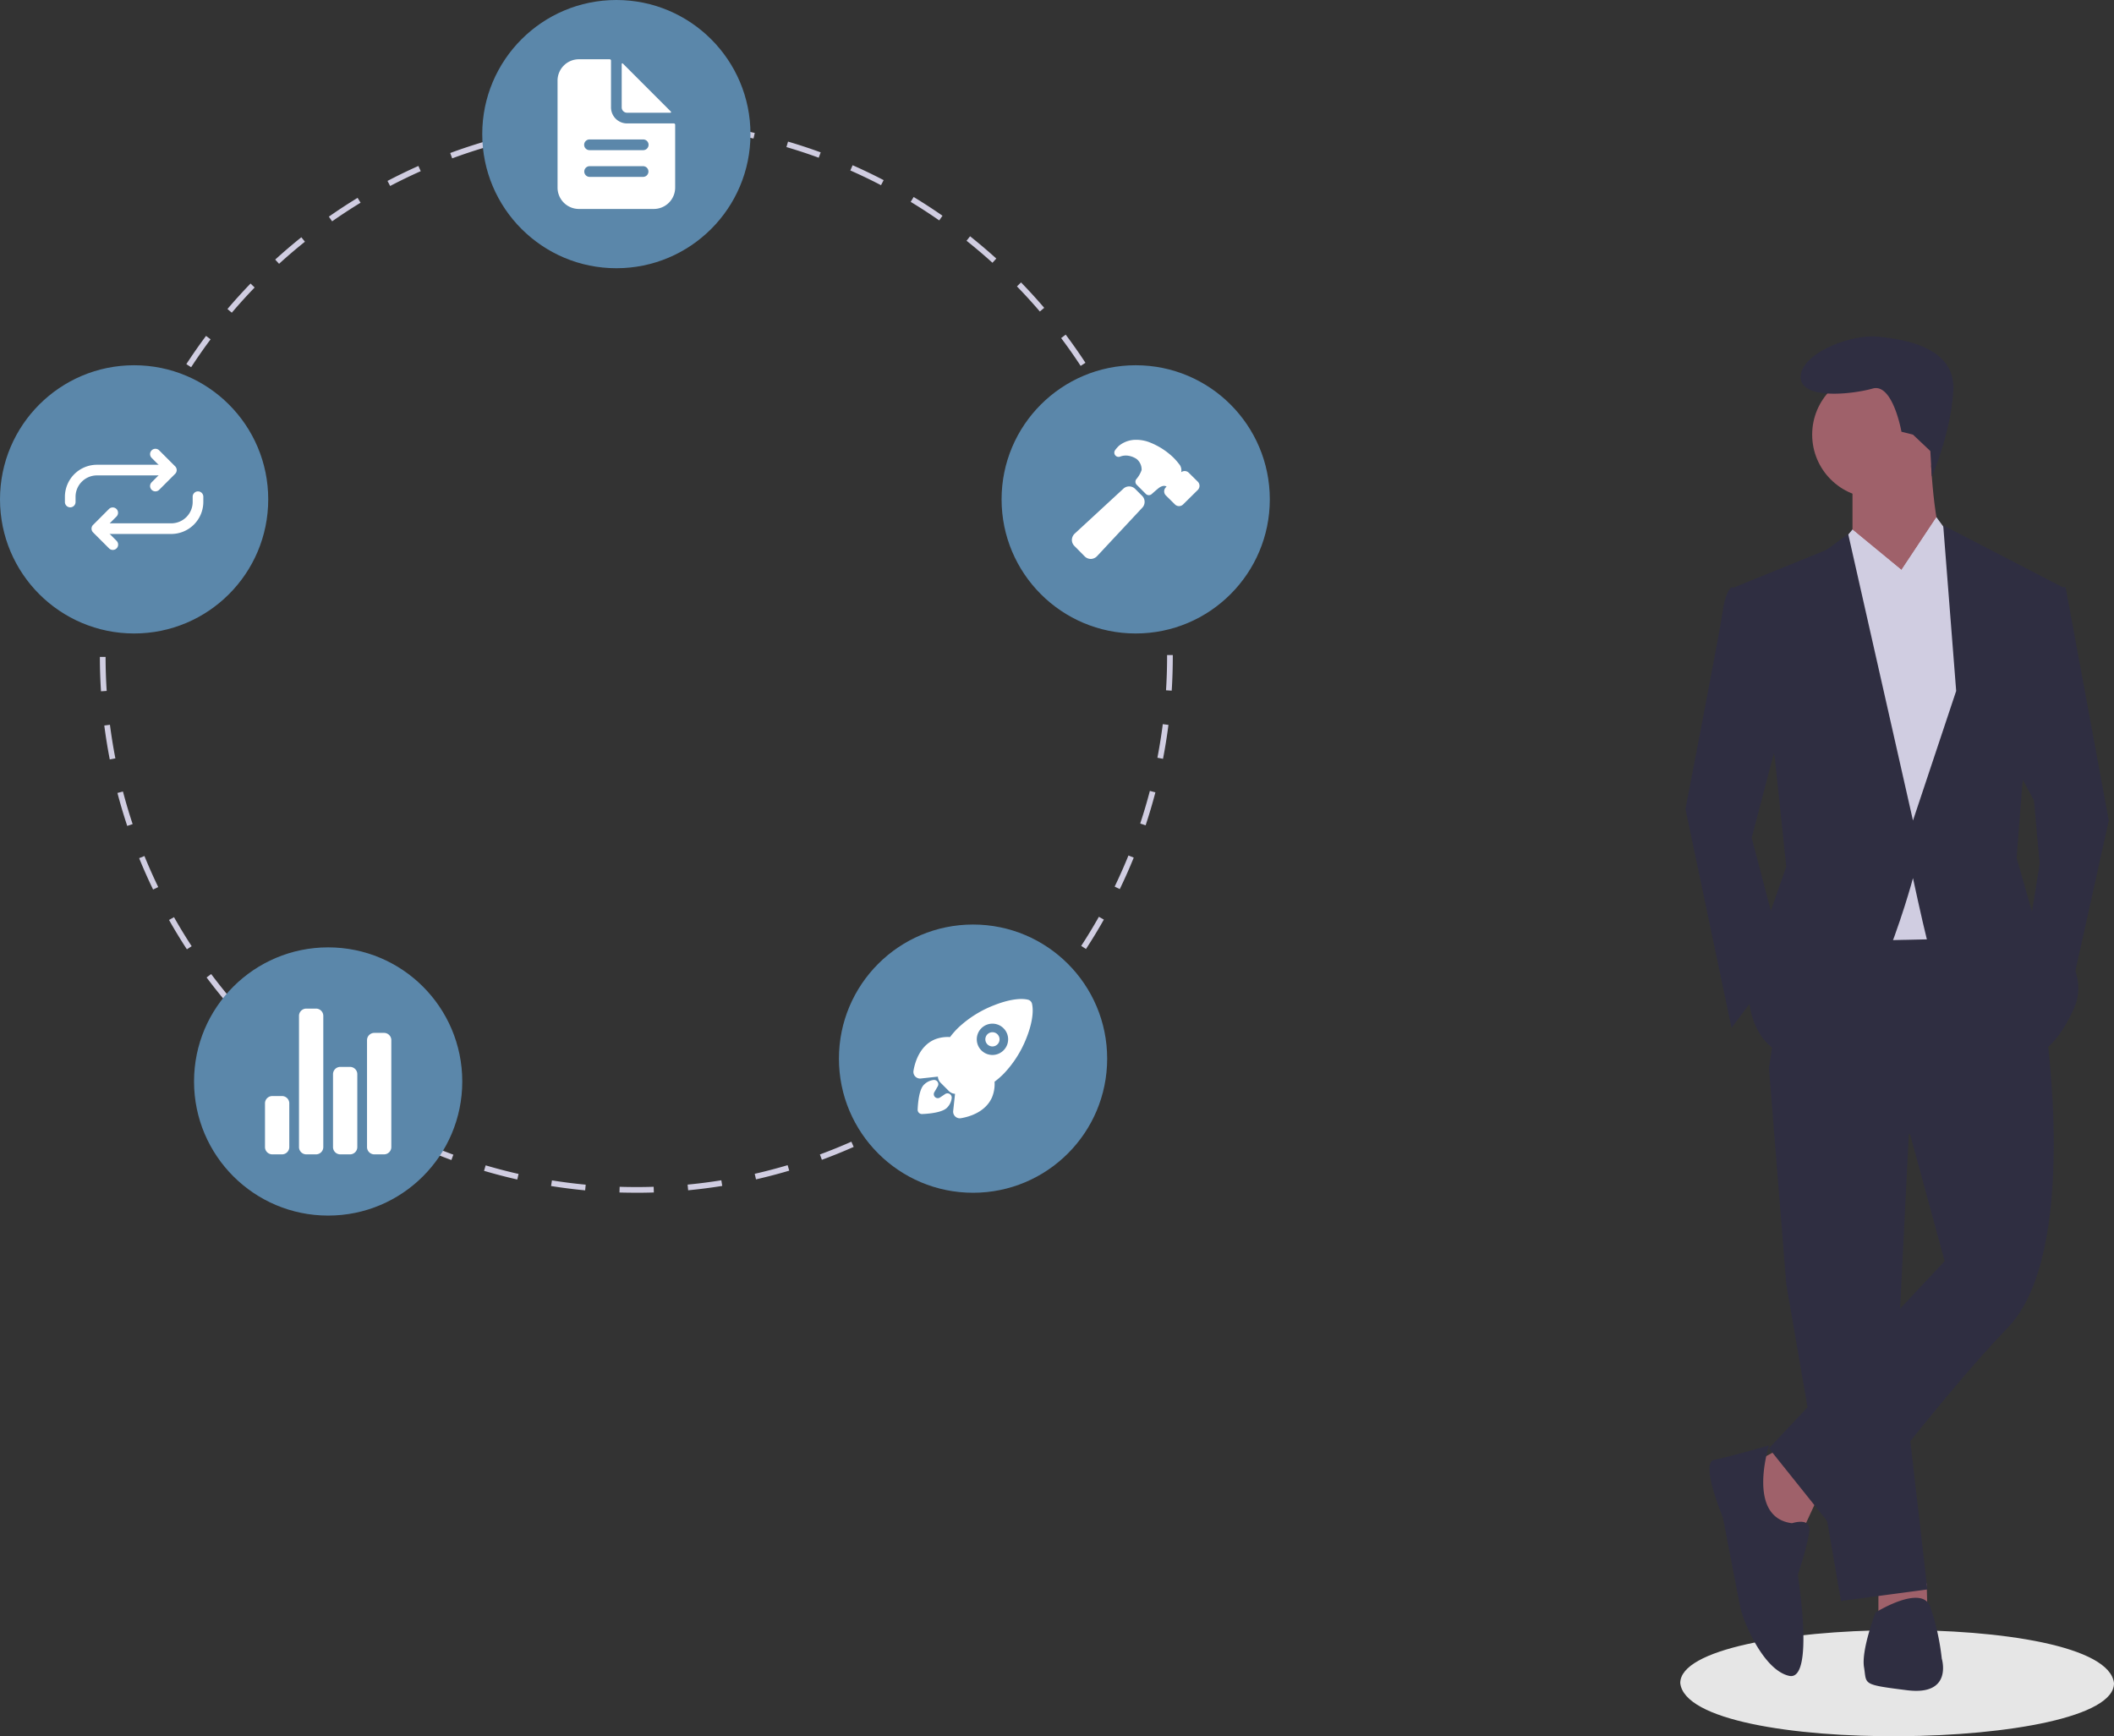 <svg xmlns="http://www.w3.org/2000/svg" width="740.84" height="608.466" data-name="Layer 1"><rect width="100%" height="100%" fill="#333333" stroke="none"/><path fill="#e6e6e6" d="M740.84 589.863c.226 23.705-149.154 25.878-152 .001-.226-23.704 149.155-25.876 152-.001z"/><path fill="#9f616a" d="m623.966 507.569-11.102 6.055 7.065 23.213 11.101 1.009 6.056-13.12-13.12-17.157zm34.314 46.425v11.101l17.157-1.009-.239-9.143-16.918-.949z"/><path fill="#2f2e41" d="m619.929 374.348 6.055 75.694 19.176 111.016 30.277-4.037-10.092-87.804 4.037-80.739-49.453-14.13z"/><path fill="#2f2e41" d="m700.668 317.831-72.665 1.01-8.074 55.508 49.453 23.212 12.11 44.407-61.563 65.6 24.222 30.278s34.314-46.425 59.545-72.665 13.12-105.971 13.12-105.971z"/><circle cx="657.271" cy="152.315" r="22.203" fill="#9f616a"/><path fill="#9f616a" d="M649.197 167.454v22.203l15.139 24.222s23.212-17.157 18.166-21.194-6.056-35.324-6.056-35.324z"/><path fill="#d0cde1" d="m649.197 185.62-15.139 18.166 6.056 126.155 47.434-1.009 8.074-110.007-10.092-28.259-6.923-9.419-12.253 18.502-17.157-14.129z"/><path fill="#2f2e41" d="m624.975 251.22-11.102 42.39 11.102 42.387-18.166 24.222-16.148-76.702s12.11-62.573 13.12-69.638 3.028-8.074 3.028-8.074l8.074 1.01zm80.739 16.148 7.065 13.121 2.019 22.203-4.037 25.231 14.129 23.213 14.129-63.583-15.138-81.749h-6.056l-12.111 61.564zM619.929 506.56s-14.13 4.037-19.176 5.046 3.028 20.185 3.028 20.185 5.046 26.24 6.055 31.286 8.074 22.204 17.157 24.222 3.028-35.323 3.028-35.323 4.037-12.111 4.037-16.148-6.055-2.019-6.055-2.019c-16.148-2.018-8.074-27.25-8.074-27.25zm33.305 77.711c1.01 6.056-1.01 6.056 15.139 8.074s12.11-11.101 12.11-11.101a84.8 84.8 0 0 0-4.036-18.167c-3.028-8.074-19.176 2.019-19.176 2.019s-5.046 13.12-4.037 19.175zm23.239-426.205.526 8.976s6.512-14.727 7.521-29.866-16.147-18.166-26.24-19.175-27.25 6.055-27.25 14.129 18.167 6.055 25.232 4.037 10.092 15.139 10.092 15.139l4.037 1.009z"/><path fill="#d0cde1" d="m643.24 192.767 5.957-7.147 17.157 14.129-17.157 12.111-5.957-19.093z"/><path fill="#d0cde1" d="m685.53 190.666-7.065-9.083-12.111 18.166 15.139 11.102 4.037-20.185z"/><path fill="#2f2e41" d="m621.947 265.35 4.037 38.352-8.074 23.212-5.046 22.204s0 21.194 20.185 22.203 37.342-63.582 37.342-63.582 3.028 14.129 5.046 22.203 36.333 40.37 36.333 40.37 8.074-1.01 15.139-17.157-14.13-31.287-14.13-31.287l-6.055-21.194 2.018-26.24 14.13-68.63-41.884-21.698 4.542 58.032-15.139 45.416-22.708-100.42-7.57 5.55-32.295 13.12z"/><path fill="#d0cde1" d="M223.084 418c-1.995-.016-4.014-.03-5.996-.09l.061-2c1.962.06 3.969.088 5.936.09 1.976 0 3.99-.032 5.987-.097l.065 1.998c-2.02.066-4.055.099-6.053.099zm-18.019-.845a189.714 189.714 0 0 1-11.95-1.517l.315-1.975a187.84 187.84 0 0 0 11.824 1.502zm36.093-.021-.19-1.99a186.55 186.55 0 0 0 11.821-1.517l.318 1.975a189.68 189.68 0 0 1-11.95 1.532zm-59.873-3.779a188 188 0 0 1-11.658-3.04l.567-1.919a185.442 185.442 0 0 0 11.534 3.008zm83.649-.05-.445-1.949a185.893 185.893 0 0 0 11.53-3.022l.57 1.918a187.696 187.696 0 0 1-11.655 3.054zm-106.745-6.776a187.717 187.717 0 0 1-11.187-4.523l.81-1.828a186.45 186.45 0 0 0 11.066 4.474zm129.833-.078-.692-1.877a184.857 184.857 0 0 0 11.028-4.472l.811 1.828a186.906 186.906 0 0 1-11.148 4.521zm-151.888-9.68a189.472 189.472 0 0 1-10.506-5.92l1.037-1.71a186.038 186.038 0 0 0 10.395 5.857zm173.873-.073-.926-1.772a186.132 186.132 0 0 0 10.37-5.855l1.038 1.71a187.98 187.98 0 0 1-10.482 5.917zm-194.482-12.427a189.842 189.842 0 0 1-9.659-7.21l1.247-1.565a187.276 187.276 0 0 0 9.557 7.135zm215.05-.07-1.146-1.64a187.18 187.18 0 0 0 9.544-7.134l1.248 1.562a189.584 189.584 0 0 1-9.646 7.211zM96.688 369.246a190.287 190.287 0 0 1-8.66-8.378l1.436-1.392a188.586 188.586 0 0 0 8.569 8.29zm252.702-.07-1.346-1.48a187.835 187.835 0 0 0 8.563-8.293l1.436 1.39a189.808 189.808 0 0 1-8.653 8.384zM79.92 351.96a191.057 191.057 0 0 1-7.52-9.407l1.6-1.2a188.16 188.16 0 0 0 7.442 9.308zm286.228-.083-1.521-1.297a187.96 187.96 0 0 0 7.441-9.318l1.602 1.197a189.4 189.4 0 0 1-7.522 9.418zM65.495 332.685a189.79 189.79 0 0 1-6.259-10.285l1.742-.984a187.085 187.085 0 0 0 6.191 10.175zm315.082-.109-1.676-1.092a187.314 187.314 0 0 0 6.194-10.195l1.742.982a188.565 188.565 0 0 1-6.26 10.305zM53.651 311.738c-1.74-3.6-3.384-7.299-4.886-10.996l1.853-.752a186.045 186.045 0 0 0 4.834 10.877zm338.773-.156-1.8-.87a185.476 185.476 0 0 0 4.835-10.91l1.854.75a186.376 186.376 0 0 1-4.89 11.03zM44.59 289.44a186.911 186.911 0 0 1-3.435-11.55l1.934-.507a184.567 184.567 0 0 0 3.399 11.425zm356.89-.211-1.899-.63a185.542 185.542 0 0 0 3.385-11.43l1.935.507a187.772 187.772 0 0 1-3.422 11.553zM38.471 266.147a188.5 188.5 0 0 1-1.922-11.893l1.983-.256a186.592 186.592 0 0 0 1.902 11.766zm369.098-.22-1.963-.38c.75-3.88 1.386-7.84 1.887-11.769l1.985.254c-.507 3.97-1.15 7.973-1.909 11.895zM35.394 242.264A191.767 191.767 0 0 1 35 230.22l2-.002c.005 3.963.136 7.971.39 11.916zm375.227-.224-1.996-.127c.249-3.94.375-7.95.375-11.913l-.001-.438h2l.001.431c0 4.013-.128 8.064-.379 12.047zm-373.26-23.735-1.995-.123c.248-3.994.627-8.03 1.128-11.994l1.984.25a188.011 188.011 0 0 0-1.116 11.867zm371.237-.657c-.26-3.953-.65-7.944-1.159-11.862l1.983-.258c.515 3.96.91 7.993 1.172 11.99zM40.35 194.668l-1.964-.378a187.628 187.628 0 0 1 2.655-11.751l1.936.503a185.727 185.727 0 0 0-2.627 11.626zm365.171-.645a186.499 186.499 0 0 0-2.668-11.617l1.934-.51a188.285 188.285 0 0 1 2.697 11.742zM46.35 171.609l-1.9-.627c1.256-3.8 2.653-7.612 4.154-11.33l1.855.749a185.151 185.151 0 0 0-4.11 11.208zm353.094-.623a186.328 186.328 0 0 0-4.142-11.177l1.851-.755a187.523 187.523 0 0 1 4.188 11.297zm-344.16-21.503-1.804-.867a188.562 188.562 0 0 1 5.576-10.696l1.743.982a185.995 185.995 0 0 0-5.516 10.58zm335.171-.546a186.181 186.181 0 0 0-5.538-10.542l1.74-.986a187.442 187.442 0 0 1 5.597 10.656zM66.98 128.698l-1.676-1.09a189.267 189.267 0 0 1 6.894-9.89l1.604 1.195a187.053 187.053 0 0 0-6.822 9.785zm311.733-.47a186.615 186.615 0 0 0-6.843-9.754l1.6-1.2a189.05 189.05 0 0 1 6.917 9.858zm-297.48-18.642-1.524-1.294a189.488 189.488 0 0 1 8.094-8.928l1.438 1.39a188.055 188.055 0 0 0-8.009 8.832zm283.184-.412a188.493 188.493 0 0 0-8.032-8.807l1.433-1.394a189.663 189.663 0 0 1 8.119 8.902zM97.794 92.45l-1.346-1.478a189.236 189.236 0 0 1 9.16-7.824l1.25 1.562a187.307 187.307 0 0 0-9.064 7.74zm250.012-.363a188.02 188.02 0 0 0-9.09-7.717l1.246-1.565a189.965 189.965 0 0 1 9.185 7.8zM116.393 77.563l-1.147-1.638a188.582 188.582 0 0 1 10.077-6.59l1.04 1.707a187.152 187.152 0 0 0-9.97 6.521zm212.758-.318a187.6 187.6 0 0 0-10.003-6.5l1.036-1.71a189.006 189.006 0 0 1 10.11 6.568zm-192.424-12.07-.929-1.771a187.79 187.79 0 0 1 10.831-5.245l.814 1.827a186.127 186.127 0 0 0-10.716 5.19zm172.02-.274a185.88 185.88 0 0 0-10.758-5.166l.808-1.83a188.138 188.138 0 0 1 10.874 5.221zM158.466 55.5l-.695-1.876a187.48 187.48 0 0 1 11.43-3.813l.57 1.917c-3.792 1.13-7.596 2.4-11.305 3.772zm128.451-.227a185.463 185.463 0 0 0-11.32-3.732l.565-1.919a187.359 187.359 0 0 1 11.443 3.773zm-105.62-6.58-.445-1.95a189.25 189.25 0 0 1 11.823-2.31l.32 1.975a186.065 186.065 0 0 0-11.697 2.285zm82.764-.146a185.871 185.871 0 0 0-11.707-2.244l.314-1.975c3.953.627 7.934 1.39 11.832 2.268zm-59.245-3.67-.193-1.99a190.72 190.72 0 0 1 12.02-.782l.066 1.999a188.92 188.92 0 0 0-11.893.773zm35.713-.062a188.702 188.702 0 0 0-11.896-.731l.06-2c4 .12 8.045.368 12.022.74z"/><circle cx="216" cy="47" r="47" fill="#5b87aa"/><circle cx="398" cy="175" r="47" fill="#5b87aa"/><circle cx="341" cy="371" r="47" fill="#5b87aa"/><circle cx="115" cy="379" r="47" fill="#5b87aa"/><circle cx="47" cy="175" r="47" fill="#5b87aa"/><path fill="#fff" d="M236.141 43.253h-16.394a5.62 5.62 0 0 1-5.62-5.62V21.237a.468.468 0 0 0-.469-.468h-10.773a7.494 7.494 0 0 0-7.494 7.494v37.472a7.494 7.494 0 0 0 7.494 7.494h26.23a7.494 7.494 0 0 0 7.494-7.494V43.72a.468.468 0 0 0-.468-.468zm-10.773 18.736h-18.736a1.874 1.874 0 1 1 0-3.748h18.736a1.874 1.874 0 0 1 0 3.748zm0-9.368h-18.736a1.874 1.874 0 1 1 0-3.747h18.736a1.874 1.874 0 1 1 0 3.747z"/><path fill="#fff" d="m235.113 39.106-16.84-16.84a.234.234 0 0 0-.4.165v15.201a1.874 1.874 0 0 0 1.874 1.874h15.2a.234.234 0 0 0 .166-.4zm112.685 322.635a2.49 2.49 0 1 0 1.762.73 2.49 2.49 0 0 0-1.762-.73z"/><path fill="#fff" d="M361.665 351.78v-.008a1.904 1.904 0 0 0-1.412-1.427c-2.781-.679-7.156.044-12.004 1.986a38.607 38.607 0 0 0-12.56 7.953 29.929 29.929 0 0 0-2.757 3.157 12.232 12.232 0 0 0-5.466.878c-5.389 2.371-6.928 8.44-7.338 10.932a2.333 2.333 0 0 0 2.538 2.706h.012l6.003-.655c.007.077.015.147.022.21a3.207 3.207 0 0 0 .924 1.935l2.93 2.93a3.198 3.198 0 0 0 1.932.926l.2.021-.653 5.995v.012a2.333 2.333 0 0 0 2.081 2.561q.108.011.216.012a2.357 2.357 0 0 0 .387-.031c2.506-.404 8.572-1.924 10.937-7.341a12.342 12.342 0 0 0 .882-5.445 29.378 29.378 0 0 0 3.168-2.757 38.33 38.33 0 0 0 7.962-12.461c1.93-4.793 2.658-9.2 1.996-12.088zm-9.991 16.321a5.485 5.485 0 1 1-.004-7.756l.004.004a5.44 5.44 0 0 1 .058 7.694z"/><path fill="#fff" d="M332.22 383.173a1.493 1.493 0 0 0-1.026.25c-.596.407-1.196.81-1.8 1.203a1.392 1.392 0 0 1-1.96-1.866l1.134-1.96a1.493 1.493 0 0 0-1.415-2.325 5.716 5.716 0 0 0-3.325 1.63c-.342.342-1.38 1.382-1.94 5.343a33.401 33.401 0 0 0-.3 3.432 1.493 1.493 0 0 0 1.455 1.53l.038.001h.038a33.585 33.585 0 0 0 3.434-.298c3.963-.56 5.003-1.6 5.345-1.942a5.645 5.645 0 0 0 1.622-3.335 1.493 1.493 0 0 0-1.3-1.663zM98.825 404.54h-3.406a2.554 2.554 0 0 1-2.554-2.554v-15.324a2.554 2.554 0 0 1 2.554-2.554h3.406a2.554 2.554 0 0 1 2.554 2.554v15.324a2.554 2.554 0 0 1-2.554 2.554zm23.837 0h-3.405a2.554 2.554 0 0 1-2.554-2.554v-25.54a2.554 2.554 0 0 1 2.554-2.554h3.405a2.554 2.554 0 0 1 2.554 2.554v25.54a2.554 2.554 0 0 1-2.554 2.554zm11.918 0h-3.405a2.554 2.554 0 0 1-2.554-2.554v-37.459a2.554 2.554 0 0 1 2.554-2.554h3.406a2.554 2.554 0 0 1 2.554 2.554v37.459a2.554 2.554 0 0 1-2.554 2.554zm-23.837 0h-3.405a2.554 2.554 0 0 1-2.554-2.554v-45.972a2.554 2.554 0 0 1 2.554-2.554h3.405a2.554 2.554 0 0 1 2.554 2.554v45.972a2.554 2.554 0 0 1-2.554 2.554zm289.509-230.77-2.433-2.435a2.982 2.982 0 0 0-4.206-.01l-16.915 15.61a3.159 3.159 0 0 0-1.058 2.148 2.992 2.992 0 0 0 .858 2.23l3.634 3.675.007.006a3.009 3.009 0 0 0 2.114.878h.11a3.129 3.129 0 0 0 2.16-1.04l15.718-16.838a2.982 2.982 0 0 0 .019-4.217zm19.552-4.92-.029-.029-3.193-3.16a2 2 0 0 0-1.424-.584 2.04 2.04 0 0 0-1.191.386c0-.04.005-.08.008-.114a3.406 3.406 0 0 0-.485-2.35 24.039 24.039 0 0 0-2.31-2.678l-.008-.007a25.222 25.222 0 0 0-8.08-5.212 13.003 13.003 0 0 0-4.946-.974 9.426 9.426 0 0 0-6.034 2.113 11.174 11.174 0 0 0-1.321 1.511 1.49 1.49 0 0 0 1.738 2.268 6.936 6.936 0 0 1 .8-.245 5.913 5.913 0 0 1 1.718-.107 7.228 7.228 0 0 1 3.326 1.22 4.79 4.79 0 0 1 1.701 3.829 9.939 9.939 0 0 1-1.863 3.213 1.49 1.49 0 0 0 .135 1.956l3.206 3.207a1.49 1.49 0 0 0 2.05.057c.907-.81 2.288-2.03 2.77-2.33a3.47 3.47 0 0 1 1.37-.54 1.787 1.787 0 0 1 1.052.222.116.116 0 0 1-.029.089l-.17.16-.027.027a2.005 2.005 0 0 0-.006 2.836l.01.01 3.193 3.16a1.999 1.999 0 0 0 1.423.582 2.022 2.022 0 0 0 1.419-.578l5.171-5.108a.893.893 0 0 0 .052-.055 2.038 2.038 0 0 0-.026-2.775zm-365.342 3.352a1.866 1.866 0 0 1-1.319-3.185l4.278-4.278-4.278-4.277a1.866 1.866 0 0 1 2.639-2.639l5.596 5.597a1.865 1.865 0 0 1 0 2.638l-5.596 5.597a1.86 1.86 0 0 1-1.32.547z"/><path fill="#fff" d="M24.613 177.798a1.866 1.866 0 0 1-1.866-1.865v-1.866a11.25 11.25 0 0 1 11.188-11.193h24.259a1.866 1.866 0 1 1 0 3.73H33.94a7.507 7.507 0 0 0-7.462 7.469v1.86a1.866 1.866 0 0 1-1.866 1.865zm14.925 14.925a1.86 1.86 0 0 1-1.32-.546l-5.596-5.597a1.865 1.865 0 0 1 0-2.638l5.597-5.597a1.866 1.866 0 0 1 2.638 2.638l-4.278 4.278 4.278 4.277a1.866 1.866 0 0 1-1.32 3.185z"/><path fill="#fff" d="M35.806 187.126a1.866 1.866 0 0 1 0-3.73H60.06a7.507 7.507 0 0 0 7.462-7.469v-1.86a1.866 1.866 0 0 1 3.732 0v1.866a11.25 11.25 0 0 1-11.188 11.193z"/></svg>